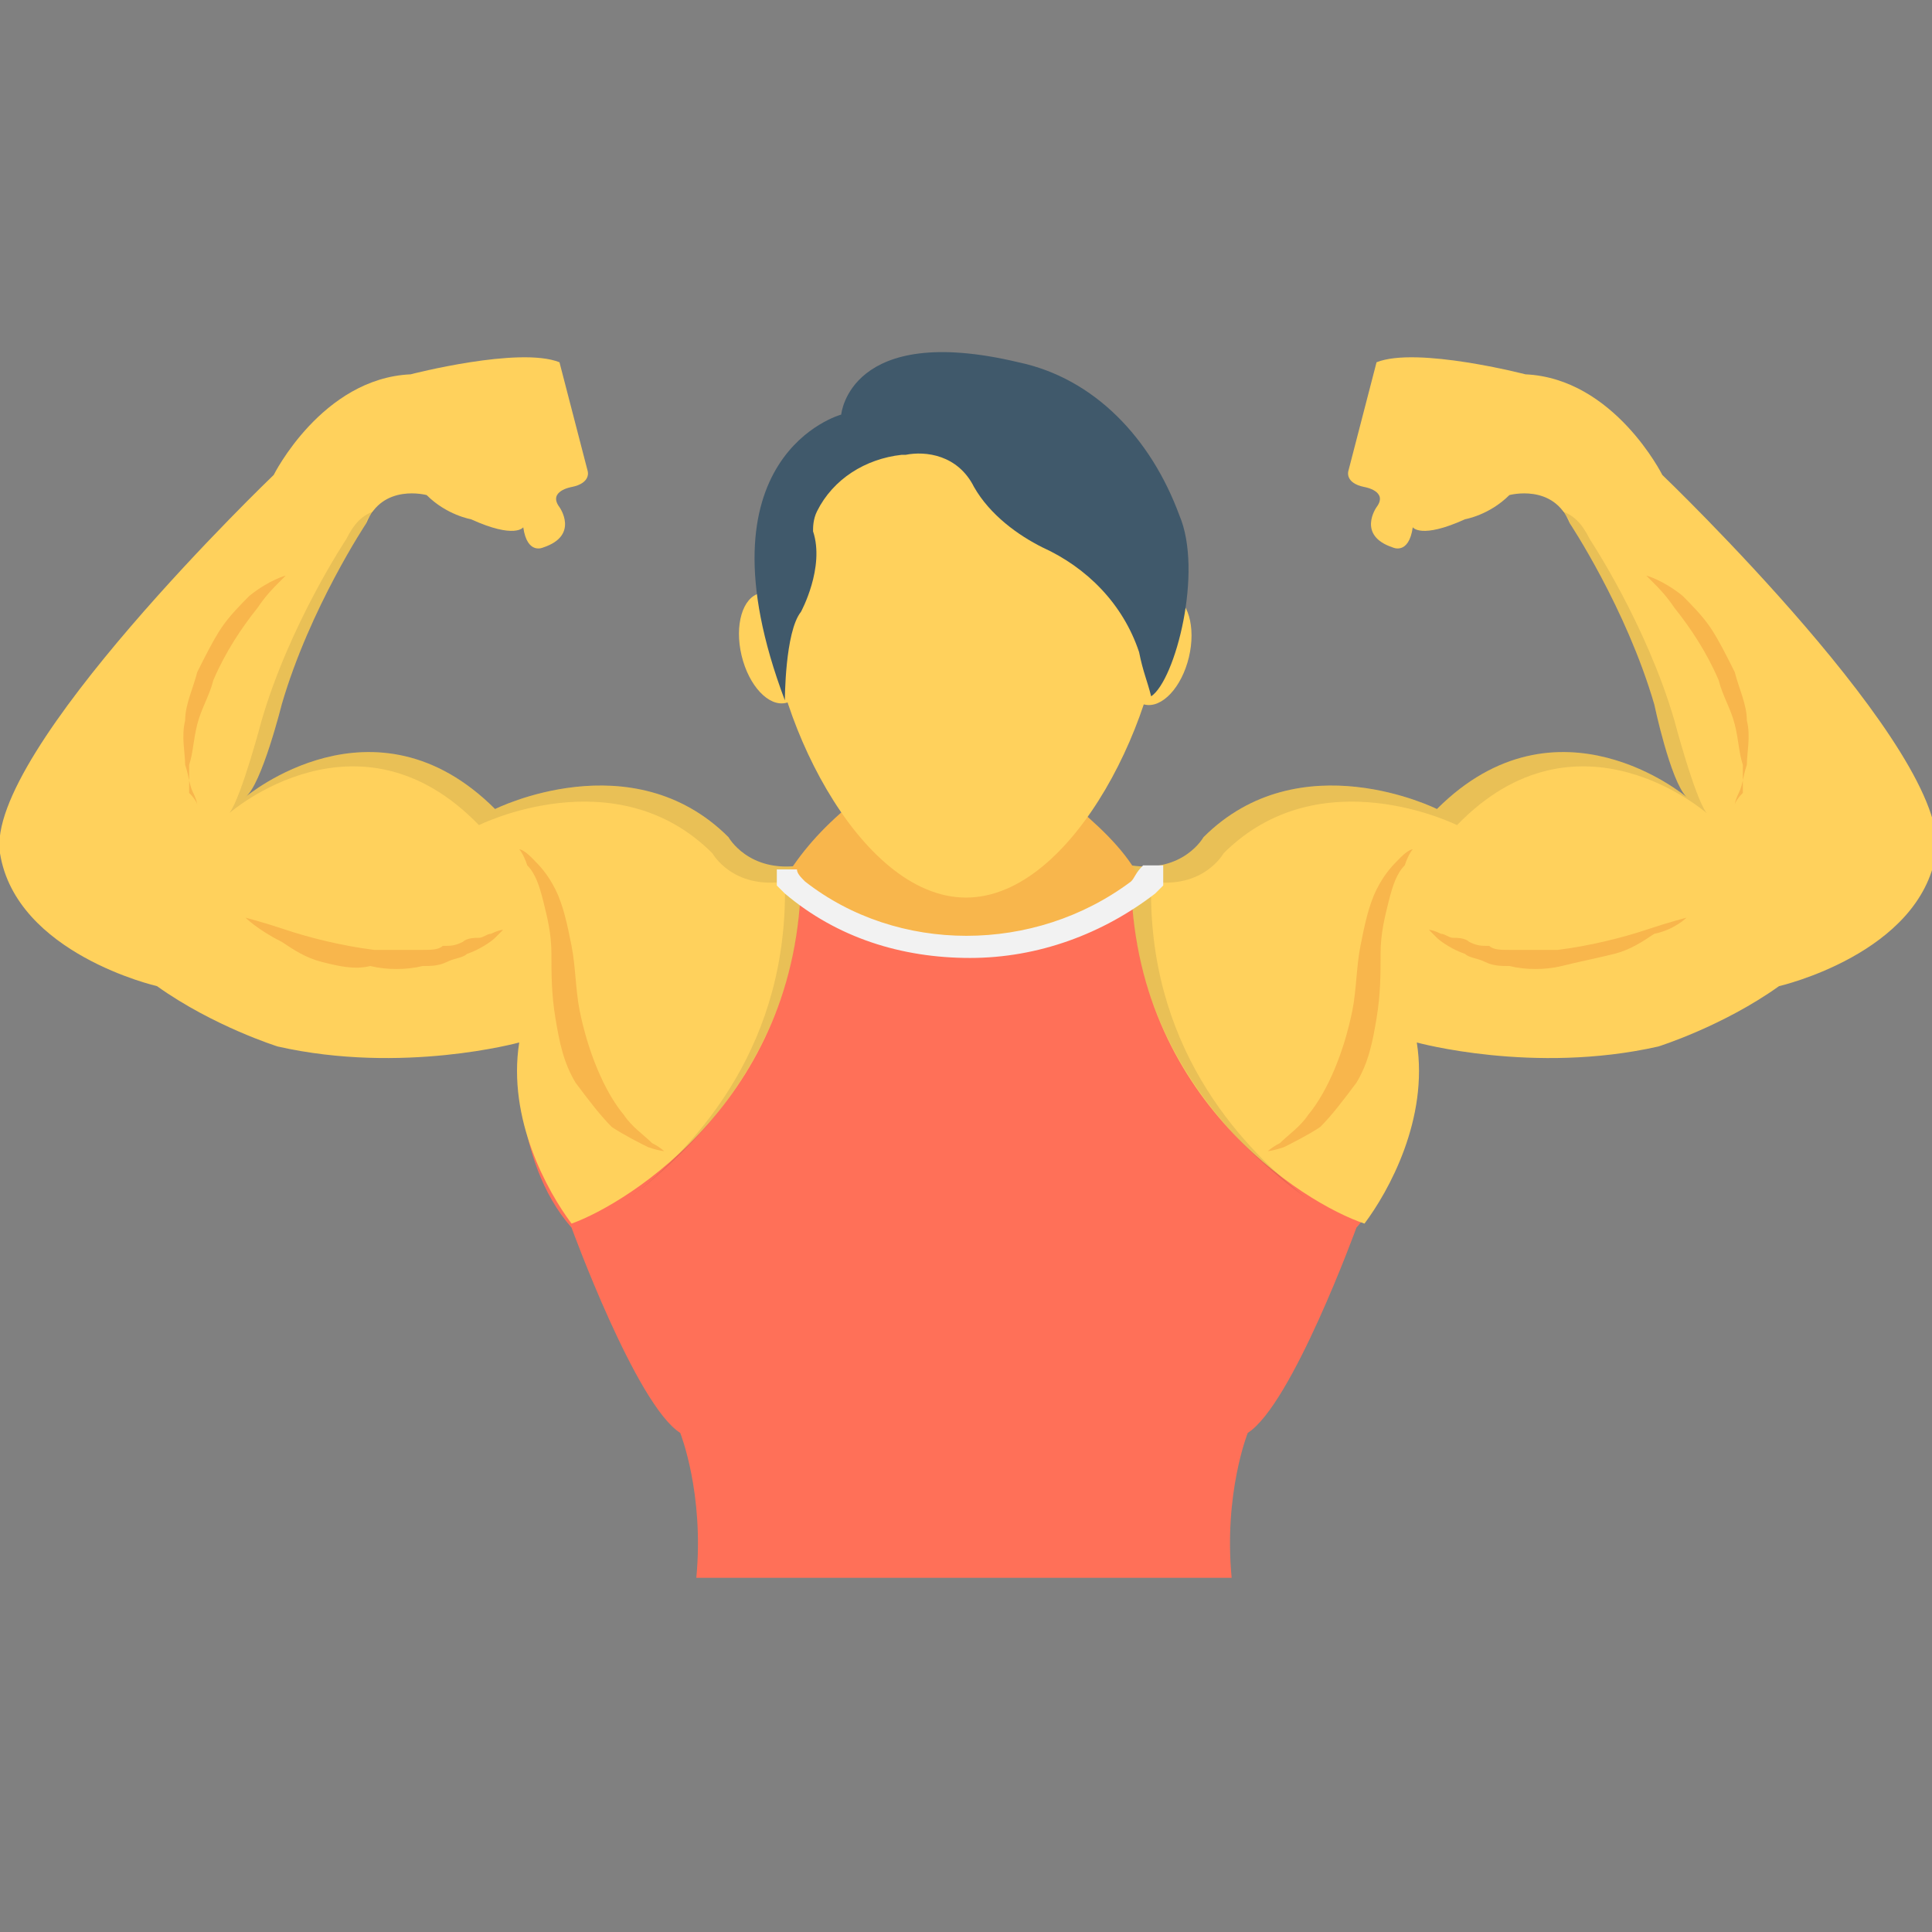 <?xml version="1.0" encoding="utf-8"?>
<!-- Generator: Adobe Illustrator 18.0.0, SVG Export Plug-In . SVG Version: 6.00 Build 0)  -->
<!DOCTYPE svg PUBLIC "-//W3C//DTD SVG 1.1//EN" "http://www.w3.org/Graphics/SVG/1.1/DTD/svg11.dtd">
<svg version="1.1" id="Layer_1" xmlns="http://www.w3.org/2000/svg" xmlns:xlink="http://www.w3.org/1999/xlink" x="0px" y="0px"
	 viewBox="0 0 48 48" enable-background="new 0 0 48 48" xml:space="preserve">
<rect x="0" y="0" width="48" height="48" fill="#808080" stroke="none"/>
<g>
	<g>
		
			<ellipse transform="matrix(0.973 -0.232 0.232 0.973 -3.214 4.89)" fill="#FFD15C" cx="19.2" cy="16.1" rx="0.8" ry="1.4"/>
		
			<ellipse transform="matrix(-0.973 -0.232 0.232 -0.973 53.047 38.489)" fill="#FFD15C" cx="28.8" cy="16.1" rx="0.8" ry="1.4"/>
	</g>
	<path fill="#FF7058" d="M34.5,22.4L29.2,22L24,20.8L18.8,22l-5.3,0.4L12.9,26c0,0-0.2,2.8,1.3,4.5c0,0,1.6,4.4,2.7,5.1
		c0,0,0.6,1.5,0.4,3.6H24h6.6c-0.2-2.1,0.4-3.6,0.4-3.6c1.1-0.7,2.7-5.1,2.7-5.1c1.5-1.7,1.3-4.5,1.3-4.5L34.5,22.4z"/>
	<path fill="#FFD15C" d="M19.9,21.5c-1.3,0.2-1.8-0.7-1.8-0.7c-2.4-2.4-5.8-0.7-5.8-0.7c-3-3-6.2-0.3-6.2-0.3
		C6.5,19.5,7,17.5,7,17.5c0.7-2.4,2.1-4.5,2.1-4.5c0.4-1,1.5-0.7,1.5-0.7c0.5,0.5,1.1,0.6,1.1,0.6c1.1,0.5,1.3,0.2,1.3,0.2
		c0.1,0.7,0.5,0.5,0.5,0.5c0.9-0.3,0.4-1,0.4-1c-0.3-0.4,0.3-0.5,0.3-0.5c0.5-0.1,0.4-0.4,0.4-0.4l-0.7-2.7c-1-0.4-3.7,0.3-3.7,0.3
		C8,9.4,6.8,11.8,6.8,11.8s-7.2,6.9-6.8,9.4c0.4,2.5,3.9,3.3,3.9,3.3c1.4,1,3,1.5,3,1.5c3.1,0.7,6-0.1,6-0.1
		c-0.3,1.9,0.7,3.7,1.3,4.5C15.6,29.9,20,27.2,19.9,21.5z"/>
	<path fill="#F8B64C" d="M12.9,21.1c0,0,0.1,0,0.3,0.2c0.2,0.2,0.4,0.4,0.6,0.8c0.2,0.4,0.3,0.9,0.4,1.4c0.1,0.5,0.1,1.1,0.2,1.6
		c0.2,1,0.6,2,1.1,2.6c0.2,0.3,0.5,0.5,0.7,0.7c0.2,0.1,0.3,0.2,0.3,0.2s-0.1,0-0.4-0.1c-0.2-0.1-0.6-0.3-0.9-0.5
		c-0.3-0.3-0.6-0.7-0.9-1.1c-0.3-0.5-0.4-1-0.5-1.6c-0.1-0.6-0.1-1.1-0.1-1.6c0-0.5-0.1-0.9-0.2-1.3c-0.1-0.4-0.2-0.7-0.4-0.9
		C13,21.2,12.9,21.1,12.9,21.1z"/>
	<path fill="#F8B64C" d="M6.1,22.8c0,0,0.4,0.1,1,0.3c0.6,0.2,1.4,0.4,2.2,0.5c0.2,0,0.4,0,0.6,0c0.2,0,0.4,0,0.6,0
		c0.2,0,0.4,0,0.5-0.1c0.2,0,0.3,0,0.5-0.1c0.1-0.1,0.3-0.1,0.4-0.1c0.1,0,0.2-0.1,0.3-0.1c0.2-0.1,0.3-0.1,0.3-0.1
		s-0.1,0.1-0.2,0.2c-0.1,0.1-0.4,0.3-0.7,0.4c-0.1,0.1-0.3,0.1-0.5,0.2c-0.2,0.1-0.4,0.1-0.6,0.1c-0.4,0.1-0.9,0.1-1.3,0
		C8.8,24.1,8.4,24,8,23.9c-0.4-0.1-0.7-0.3-1-0.5C6.4,23.1,6.1,22.8,6.1,22.8z"/>
	<path fill="#F8B64C" d="M4.9,20c0,0,0-0.1-0.1-0.3c-0.1-0.2-0.1-0.4-0.2-0.7c0-0.3-0.1-0.7,0-1.1c0-0.4,0.2-0.8,0.3-1.2
		c0.2-0.4,0.4-0.8,0.6-1.1c0.2-0.3,0.5-0.6,0.7-0.8c0.5-0.4,0.9-0.5,0.9-0.5s-0.1,0.1-0.2,0.2c-0.1,0.1-0.3,0.3-0.5,0.6
		c-0.4,0.5-0.8,1.1-1.1,1.8c-0.1,0.4-0.3,0.7-0.4,1.1c-0.1,0.4-0.1,0.7-0.2,1c0,0.3,0,0.5,0,0.7C4.9,19.9,4.9,20,4.9,20z"/>
	<path opacity="0.1" fill="#231F20" d="M19.9,21.5c-1.3,0.2-1.8-0.7-1.8-0.7c-2.4-2.4-5.8-0.7-5.8-0.7c-3-3-6.2-0.3-6.2-0.3
		C6.5,19.5,7,17.5,7,17.5c0.7-2.4,2.1-4.5,2.1-4.5c0-0.1,0.1-0.2,0.2-0.3c-0.3,0.1-0.5,0.3-0.7,0.7c0,0-1.4,2.1-2.1,4.5
		c0,0-0.5,1.9-0.8,2.3c0,0,3.2-2.8,6.2,0.3c0,0,3.4-1.7,5.8,0.7c0,0,0.5,0.9,1.8,0.7c0.1,4-2.1,6.5-3.9,7.9
		C17.3,28.5,20,25.9,19.9,21.5z"/>
	<path fill="#FFD15C" d="M28.1,21.5c1.3,0.2,1.8-0.7,1.8-0.7c2.4-2.4,5.8-0.7,5.8-0.7c3-3,6.2-0.3,6.2-0.3c-0.4-0.4-0.8-2.3-0.8-2.3
		c-0.7-2.4-2.1-4.5-2.1-4.5c-0.4-1-1.5-0.7-1.5-0.7c-0.5,0.5-1.1,0.6-1.1,0.6c-1.1,0.5-1.3,0.2-1.3,0.2c-0.1,0.7-0.5,0.5-0.5,0.5
		c-0.9-0.3-0.4-1-0.4-1c0.3-0.4-0.3-0.5-0.3-0.5c-0.5-0.1-0.4-0.4-0.4-0.4l0.7-2.7c1-0.4,3.7,0.3,3.7,0.3c2.2,0.1,3.4,2.5,3.4,2.5
		s7.2,6.9,6.8,9.4c-0.4,2.5-3.9,3.3-3.9,3.3c-1.4,1-3,1.5-3,1.5c-3.1,0.7-6-0.1-6-0.1c0.3,1.9-0.7,3.7-1.3,4.5
		C32.4,29.9,28,27.2,28.1,21.5z"/>
	<path fill="#F8B64C" d="M35.1,21.1c0,0-0.1,0-0.3,0.2c-0.2,0.2-0.4,0.4-0.6,0.8c-0.2,0.4-0.3,0.9-0.4,1.4c-0.1,0.5-0.1,1.1-0.2,1.6
		c-0.2,1-0.6,2-1.1,2.6c-0.2,0.3-0.5,0.5-0.7,0.7c-0.2,0.1-0.3,0.2-0.3,0.2s0.1,0,0.4-0.1c0.2-0.1,0.6-0.3,0.9-0.5
		c0.3-0.3,0.6-0.7,0.9-1.1c0.3-0.5,0.4-1,0.5-1.6c0.1-0.6,0.1-1.1,0.1-1.6c0-0.5,0.1-0.9,0.2-1.3c0.1-0.4,0.2-0.7,0.4-0.9
		C35,21.2,35.1,21.1,35.1,21.1z"/>
	<path fill="#F8B64C" d="M41.9,22.8c0,0-0.4,0.1-1,0.3c-0.6,0.2-1.4,0.4-2.2,0.5c-0.2,0-0.4,0-0.6,0c-0.2,0-0.4,0-0.6,0
		c-0.2,0-0.4,0-0.5-0.1c-0.2,0-0.3,0-0.5-0.1c-0.1-0.1-0.3-0.1-0.4-0.1c-0.1,0-0.2-0.1-0.3-0.1c-0.2-0.1-0.3-0.1-0.3-0.1
		s0.1,0.1,0.2,0.2c0.1,0.1,0.4,0.3,0.7,0.4c0.1,0.1,0.3,0.1,0.5,0.2c0.2,0.1,0.4,0.1,0.6,0.1c0.4,0.1,0.9,0.1,1.3,0
		c0.4-0.1,0.9-0.2,1.3-0.3c0.4-0.1,0.7-0.3,1-0.5C41.6,23.1,41.9,22.8,41.9,22.8z"/>
	<path fill="#F8B64C" d="M43.1,20c0,0,0-0.1,0.1-0.3c0.1-0.2,0.1-0.4,0.2-0.7c0-0.3,0.1-0.7,0-1.1c0-0.4-0.2-0.8-0.3-1.2
		c-0.2-0.4-0.4-0.8-0.6-1.1c-0.2-0.3-0.5-0.6-0.7-0.8c-0.5-0.4-0.9-0.5-0.9-0.5s0.1,0.1,0.2,0.2c0.1,0.1,0.3,0.3,0.5,0.6
		c0.4,0.5,0.8,1.1,1.1,1.8c0.1,0.4,0.3,0.7,0.4,1.1c0.1,0.4,0.1,0.7,0.2,1c0,0.3,0,0.5,0,0.7C43.1,19.9,43.1,20,43.1,20z"/>
	<path opacity="0.1" fill="#231F20" d="M28.1,21.5c1.3,0.2,1.8-0.7,1.8-0.7c2.4-2.4,5.8-0.7,5.8-0.7c3-3,6.2-0.3,6.2-0.3
		c-0.4-0.4-0.8-2.3-0.8-2.3c-0.7-2.4-2.1-4.5-2.1-4.5c0-0.1-0.1-0.2-0.2-0.3c0.3,0.1,0.5,0.3,0.7,0.7c0,0,1.4,2.1,2.1,4.5
		c0,0,0.5,1.9,0.8,2.3c0,0-3.2-2.8-6.2,0.3c0,0-3.4-1.7-5.8,0.7c0,0-0.5,0.9-1.8,0.7c-0.1,4,2.1,6.5,3.9,7.9
		C30.7,28.5,28,25.9,28.1,21.5z"/>
	<path fill="#F8B64C" d="M21,20.1c-0.7,0.6-1.2,1.2-1.6,1.9c3.3,2,5.7,2,9,0c-0.3-0.7-0.9-1.3-1.6-1.9C25,20.4,23,20.4,21,20.1z"/>
	<path fill="#F2F2F2" d="M28.1,21.9c-2.4,1.8-5.8,1.8-8.1,0c-0.1-0.1-0.2-0.2-0.2-0.3l0,0l0,0c-0.2,0-0.3,0-0.5,0h0V22l0.2,0.2
		c1.3,1.1,2.9,1.6,4.6,1.6c1.7,0,3.3-0.6,4.6-1.6l0.2-0.2v-0.5l0,0c-0.2,0-0.3,0-0.5,0l0,0v0C28.2,21.7,28.2,21.8,28.1,21.9z"/>
	<path fill="#FFD15C" d="M28.9,14.9c0,2.7-2.2,7.4-4.9,7.4s-4.9-4.7-4.9-7.4s2.2-4.9,4.9-4.9S28.9,12.1,28.9,14.9z"/>
	<path fill="#40596B" d="M25.3,9c-4.2-1-4.4,1.3-4.4,1.3s-3.7,1-1.4,7.1c0,0,0-1.7,0.4-2.2c0,0,0.6-1.1,0.3-2c0-0.1,0-0.3,0.1-0.5
		c0.4-0.8,1.2-1.3,2.1-1.4c0,0,0,0,0.1,0c0.5-0.1,1.3,0,1.7,0.8c0.4,0.7,1.1,1.2,1.7,1.5c1.1,0.5,2,1.4,2.4,2.6
		c0.1,0.5,0.2,0.7,0.3,1.1c0.6-0.4,1.3-3.1,0.7-4.5C28.6,10.9,27.2,9.4,25.3,9z"/>
</g>
</svg>
